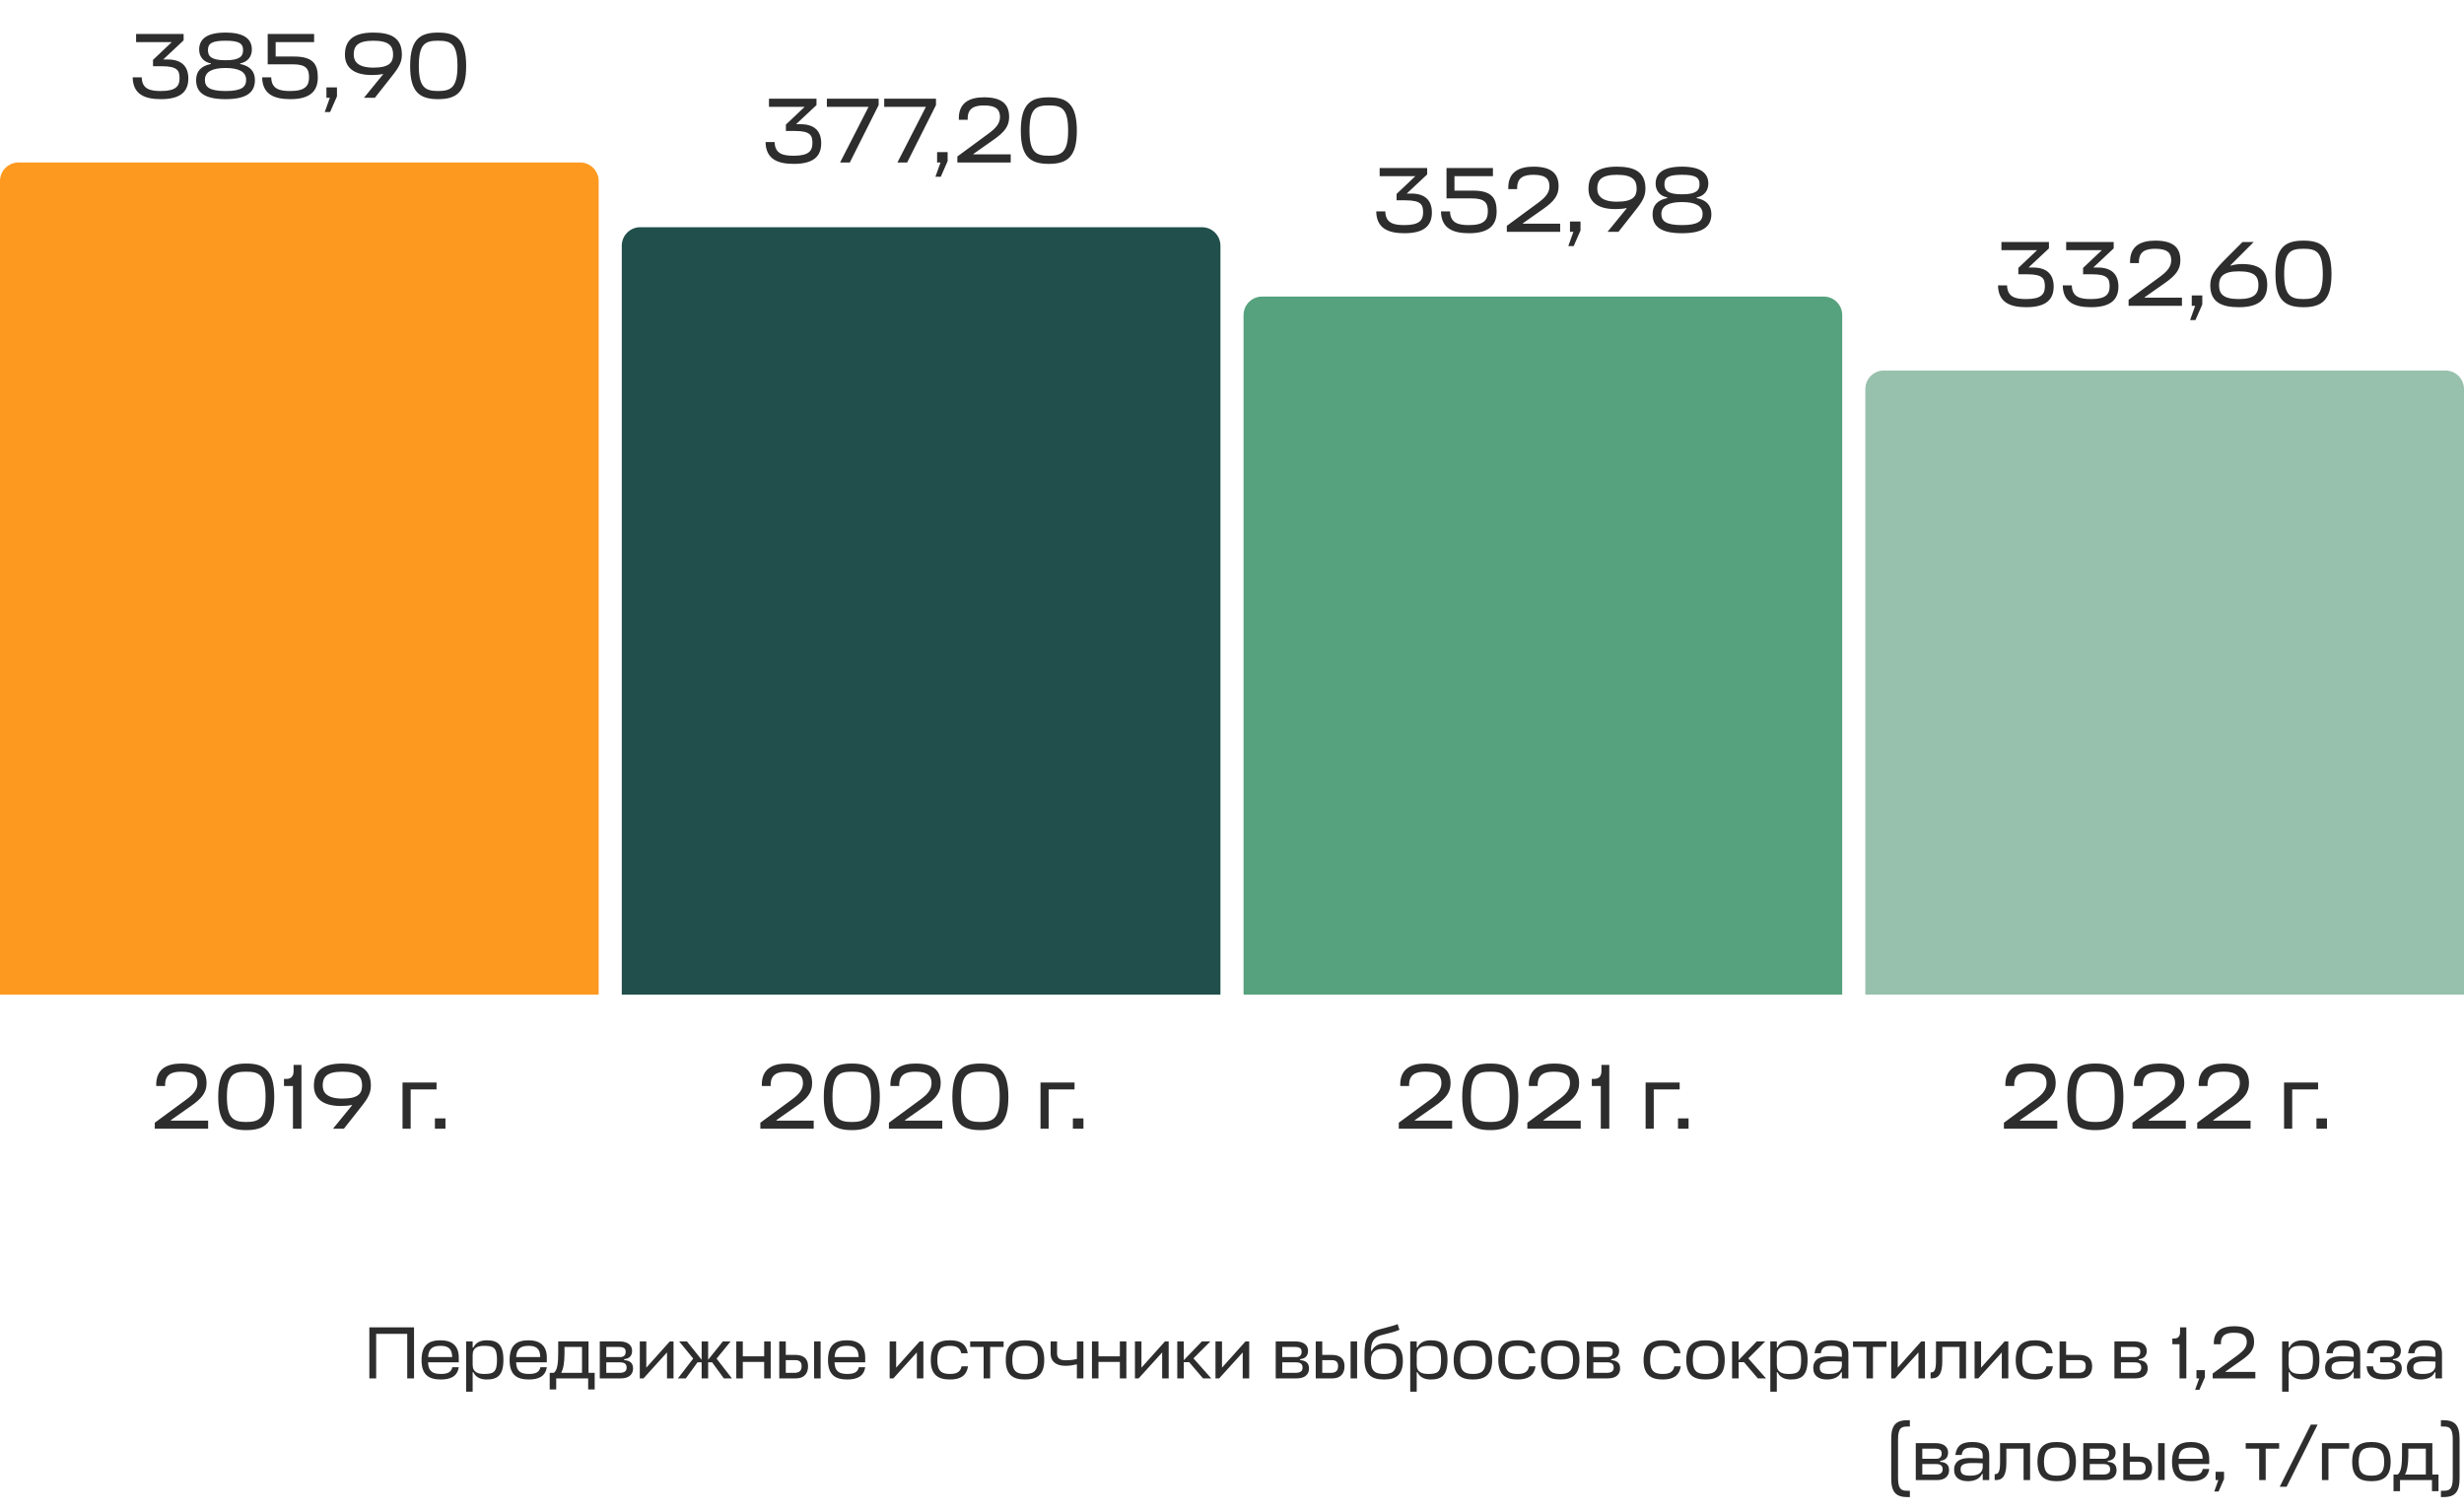 <svg width="533" height="327" viewBox="0 0 533 327" fill="none" xmlns="http://www.w3.org/2000/svg">
<path d="M34.799 21.448C31.339 21.448 28.759 20.428 28.699 16.728H30.659C30.719 19.308 32.539 19.688 34.799 19.688C38.079 19.688 38.839 18.608 38.839 16.948C38.839 15.308 38.439 14.328 35.019 14.328H33.099V12.948L37.159 9.108H29.439V7.348H39.719V8.728L35.299 12.868H36.299C39.239 12.868 40.739 14.328 40.739 16.968C40.739 19.728 39.179 21.448 34.799 21.448ZM48.783 14.708C45.903 14.708 44.323 15.528 44.323 17.268C44.323 18.768 45.203 19.688 48.783 19.688C52.363 19.688 53.243 18.768 53.243 17.268C53.243 15.528 51.663 14.708 48.783 14.708ZM48.783 13.028C51.703 13.028 52.583 12.288 52.583 10.848C52.583 9.328 51.603 8.808 48.783 8.808C45.963 8.808 44.983 9.328 44.983 10.848C44.983 12.288 45.863 13.028 48.783 13.028ZM48.783 7.048C52.743 7.048 54.483 8.388 54.483 10.728C54.483 12.168 53.643 13.388 51.963 13.708V13.848C53.983 14.248 55.143 15.348 55.143 17.328C55.143 19.968 53.383 21.448 48.783 21.448C44.183 21.448 42.423 19.968 42.423 17.328C42.423 15.348 43.583 14.248 45.603 13.848V13.708C43.923 13.388 43.083 12.168 43.083 10.728C43.083 8.388 44.823 7.048 48.783 7.048ZM59.627 12.228H63.627C67.847 12.228 68.747 14.008 68.747 16.748C68.747 19.628 67.187 21.448 62.807 21.448C59.347 21.448 56.767 20.428 56.707 16.728H58.667C58.727 19.308 60.547 19.688 62.807 19.688C66.087 19.688 66.847 18.508 66.847 16.728C66.847 14.968 66.307 13.908 63.327 13.908H57.907V7.348H67.947V9.108H59.627V12.228ZM71.41 24.228H70.251L71.35 21.148H70.611V18.908H72.891V20.848L71.41 24.228ZM78.733 21.148L82.533 16.488C82.613 16.388 82.753 16.228 82.873 16.088L82.833 16.008C82.133 16.168 81.173 16.228 80.433 16.228C76.233 16.228 74.613 14.348 74.613 11.848C74.613 8.908 76.213 7.048 80.733 7.048C84.433 7.048 86.933 8.088 86.933 11.808C86.933 13.868 85.933 15.028 83.933 17.548L81.093 21.148H78.733ZM80.793 14.628C84.233 14.628 85.033 13.488 85.033 11.808C85.033 10.008 84.233 8.808 80.773 8.808C77.353 8.808 76.513 9.988 76.513 11.788C76.513 13.268 77.373 14.628 80.793 14.628ZM94.777 8.808C92.017 8.808 90.597 9.428 90.597 14.268C90.597 18.928 92.017 19.688 94.777 19.688C97.537 19.688 98.957 18.928 98.957 14.268C98.957 9.428 97.537 8.808 94.777 8.808ZM94.777 21.448C90.697 21.448 88.717 19.848 88.717 14.268C88.717 8.468 90.877 7.048 94.777 7.048C98.677 7.048 100.837 8.468 100.837 14.268C100.837 19.848 98.857 21.448 94.777 21.448Z" fill="#2E2D2D"/>
<path d="M0 39.148C0 36.939 1.791 35.148 4 35.148H125.5C127.709 35.148 129.5 36.939 129.5 39.148V215.148H0V39.148Z" fill="#FE9920"/>
<path d="M40.28 237.848C41.82 236.708 42.7 235.708 42.7 234.308C42.7 232.848 42.02 231.808 39.26 231.808C37.32 231.808 35.6 232.268 35.72 234.908H33.8C33.66 231.208 36.1 230.048 39.26 230.048C43.52 230.048 44.68 231.888 44.68 234.308C44.68 236.268 43.72 237.548 41.32 239.228L36.96 242.288V242.388H45.02V244.148H33.48V242.848L40.28 237.848ZM53.264 231.808C50.504 231.808 49.084 232.428 49.084 237.268C49.084 241.928 50.504 242.688 53.264 242.688C56.024 242.688 57.444 241.928 57.444 237.268C57.444 232.428 56.024 231.808 53.264 231.808ZM53.264 244.448C49.184 244.448 47.204 242.848 47.204 237.268C47.204 231.468 49.364 230.048 53.264 230.048C57.164 230.048 59.324 231.468 59.324 237.268C59.324 242.848 57.344 244.448 53.264 244.448ZM65.208 230.348V244.148H63.368V234.908H61.428V233.368H61.968C63.008 233.368 63.508 232.748 63.508 231.668V230.348H65.208ZM72.025 244.148L75.825 239.488C75.904 239.388 76.044 239.228 76.165 239.088L76.124 239.008C75.424 239.168 74.465 239.228 73.725 239.228C69.525 239.228 67.904 237.348 67.904 234.848C67.904 231.908 69.504 230.048 74.025 230.048C77.725 230.048 80.225 231.088 80.225 234.808C80.225 236.868 79.225 238.028 77.225 240.548L74.385 244.148H72.025ZM74.085 237.628C77.525 237.628 78.325 236.488 78.325 234.808C78.325 233.008 77.525 231.808 74.064 231.808C70.644 231.808 69.805 232.988 69.805 234.788C69.805 236.268 70.665 237.628 74.085 237.628ZM87.072 244.148V234.148H94.432V235.648H88.832V244.148H87.072ZM96.357 244.148H94.077V241.908H96.357V244.148Z" fill="#2E2D2D"/>
<path d="M171.701 35.448C168.241 35.448 165.661 34.428 165.601 30.728H167.561C167.621 33.308 169.441 33.688 171.701 33.688C174.981 33.688 175.741 32.608 175.741 30.948C175.741 29.308 175.341 28.328 171.921 28.328H170.001V26.948L174.061 23.108H166.341V21.348H176.621V22.728L172.201 26.868H173.201C176.141 26.868 177.641 28.328 177.641 30.968C177.641 33.728 176.081 35.448 171.701 35.448ZM183.825 35.148H181.725L187.885 23.108H178.865V21.348H190.065V22.728L183.825 35.148ZM196.227 35.148H194.127L200.287 23.108H191.267V21.348H202.467V22.728L196.227 35.148ZM203.508 38.228H202.348L203.448 35.148H202.708V32.908H204.988V34.848L203.508 38.228ZM213.891 28.848C215.431 27.708 216.311 26.708 216.311 25.308C216.311 23.848 215.631 22.808 212.871 22.808C210.931 22.808 209.211 23.268 209.331 25.908H207.411C207.271 22.208 209.711 21.048 212.871 21.048C217.131 21.048 218.291 22.888 218.291 25.308C218.291 27.268 217.331 28.548 214.931 30.228L210.571 33.288V33.388H218.631V35.148H207.091V33.848L213.891 28.848ZM226.875 22.808C224.115 22.808 222.695 23.428 222.695 28.268C222.695 32.928 224.115 33.688 226.875 33.688C229.635 33.688 231.055 32.928 231.055 28.268C231.055 23.428 229.635 22.808 226.875 22.808ZM226.875 35.448C222.795 35.448 220.815 33.848 220.815 28.268C220.815 22.468 222.975 21.048 226.875 21.048C230.775 21.048 232.935 22.468 232.935 28.268C232.935 33.848 230.955 35.448 226.875 35.448Z" fill="#2E2D2D"/>
<path d="M134.5 53.148C134.5 50.939 136.291 49.148 138.5 49.148H260C262.209 49.148 264 50.939 264 53.148V215.148H134.5V53.148Z" fill="#214F4B"/>
<path d="M171.274 237.848C172.814 236.708 173.694 235.708 173.694 234.308C173.694 232.848 173.014 231.808 170.254 231.808C168.314 231.808 166.594 232.268 166.714 234.908H164.794C164.654 231.208 167.094 230.048 170.254 230.048C174.514 230.048 175.674 231.888 175.674 234.308C175.674 236.268 174.714 237.548 172.314 239.228L167.954 242.288V242.388H176.014V244.148H164.474V242.848L171.274 237.848ZM184.258 231.808C181.498 231.808 180.078 232.428 180.078 237.268C180.078 241.928 181.498 242.688 184.258 242.688C187.018 242.688 188.438 241.928 188.438 237.268C188.438 232.428 187.018 231.808 184.258 231.808ZM184.258 244.448C180.178 244.448 178.198 242.848 178.198 237.268C178.198 231.468 180.358 230.048 184.258 230.048C188.158 230.048 190.318 231.468 190.318 237.268C190.318 242.848 188.338 244.448 184.258 244.448ZM199.086 237.848C200.626 236.708 201.506 235.708 201.506 234.308C201.506 232.848 200.826 231.808 198.066 231.808C196.126 231.808 194.406 232.268 194.526 234.908H192.606C192.466 231.208 194.906 230.048 198.066 230.048C202.326 230.048 203.486 231.888 203.486 234.308C203.486 236.268 202.526 237.548 200.126 239.228L195.766 242.288V242.388H203.826V244.148H192.286V242.848L199.086 237.848ZM212.07 231.808C209.31 231.808 207.89 232.428 207.89 237.268C207.89 241.928 209.31 242.688 212.07 242.688C214.83 242.688 216.25 241.928 216.25 237.268C216.25 232.428 214.83 231.808 212.07 231.808ZM212.07 244.448C207.99 244.448 206.01 242.848 206.01 237.268C206.01 231.468 208.17 230.048 212.07 230.048C215.97 230.048 218.13 231.468 218.13 237.268C218.13 242.848 216.15 244.448 212.07 244.448ZM225.078 244.148V234.148H232.438V235.648H226.838V244.148H225.078ZM234.363 244.148H232.083V241.908H234.363V244.148Z" fill="#2E2D2D"/>
<path d="M303.799 50.448C300.339 50.448 297.759 49.428 297.699 45.728H299.659C299.719 48.308 301.539 48.688 303.799 48.688C307.079 48.688 307.839 47.608 307.839 45.948C307.839 44.308 307.439 43.328 304.019 43.328H302.099V41.948L306.159 38.108H298.439V36.348H308.719V37.728L304.299 41.868H305.299C308.239 41.868 309.739 43.328 309.739 45.968C309.739 48.728 308.179 50.448 303.799 50.448ZM314.623 41.228H318.623C322.843 41.228 323.743 43.008 323.743 45.748C323.743 48.628 322.183 50.448 317.803 50.448C314.343 50.448 311.763 49.428 311.703 45.728H313.663C313.723 48.308 315.543 48.688 317.803 48.688C321.083 48.688 321.843 47.508 321.843 45.728C321.843 43.968 321.303 42.908 318.323 42.908H312.903V36.348H322.943V38.108H314.623V41.228ZM332.747 43.848C334.287 42.708 335.167 41.708 335.167 40.308C335.167 38.848 334.487 37.808 331.727 37.808C329.787 37.808 328.067 38.268 328.187 40.908H326.267C326.127 37.208 328.567 36.048 331.727 36.048C335.987 36.048 337.147 37.888 337.147 40.308C337.147 42.268 336.187 43.548 333.787 45.228L329.427 48.288V48.388H337.487V50.148H325.947V48.848L332.747 43.848ZM340.41 53.228H339.25L340.35 50.148H339.61V47.908H341.89V49.848L340.41 53.228ZM347.733 50.148L351.533 45.488C351.613 45.388 351.753 45.228 351.873 45.088L351.833 45.008C351.133 45.168 350.173 45.228 349.433 45.228C345.233 45.228 343.613 43.348 343.613 40.848C343.613 37.908 345.213 36.048 349.733 36.048C353.433 36.048 355.933 37.088 355.933 40.808C355.933 42.868 354.933 44.028 352.933 46.548L350.093 50.148H347.733ZM349.793 43.628C353.233 43.628 354.033 42.488 354.033 40.808C354.033 39.008 353.233 37.808 349.773 37.808C346.353 37.808 345.513 38.988 345.513 40.788C345.513 42.268 346.373 43.628 349.793 43.628ZM363.837 43.708C360.957 43.708 359.377 44.528 359.377 46.268C359.377 47.768 360.257 48.688 363.837 48.688C367.417 48.688 368.297 47.768 368.297 46.268C368.297 44.528 366.717 43.708 363.837 43.708ZM363.837 42.028C366.757 42.028 367.637 41.288 367.637 39.848C367.637 38.328 366.657 37.808 363.837 37.808C361.017 37.808 360.037 38.328 360.037 39.848C360.037 41.288 360.917 42.028 363.837 42.028ZM363.837 36.048C367.797 36.048 369.537 37.388 369.537 39.728C369.537 41.168 368.697 42.388 367.017 42.708V42.848C369.037 43.248 370.197 44.348 370.197 46.328C370.197 48.968 368.437 50.448 363.837 50.448C359.237 50.448 357.477 48.968 357.477 46.328C357.477 44.348 358.637 43.248 360.657 42.848V42.708C358.977 42.388 358.137 41.168 358.137 39.728C358.137 37.388 359.877 36.048 363.837 36.048Z" fill="#2E2D2D"/>
<path d="M269 68.148C269 65.939 270.791 64.148 273 64.148H394.5C396.709 64.148 398.5 65.939 398.5 68.148V215.148H269V68.148Z" fill="#56A27E"/>
<path d="M309.377 237.848C310.917 236.708 311.797 235.708 311.797 234.308C311.797 232.848 311.117 231.808 308.357 231.808C306.417 231.808 304.697 232.268 304.817 234.908H302.897C302.757 231.208 305.197 230.048 308.357 230.048C312.617 230.048 313.777 231.888 313.777 234.308C313.777 236.268 312.817 237.548 310.417 239.228L306.057 242.288V242.388H314.117V244.148H302.577V242.848L309.377 237.848ZM322.361 231.808C319.601 231.808 318.181 232.428 318.181 237.268C318.181 241.928 319.601 242.688 322.361 242.688C325.121 242.688 326.541 241.928 326.541 237.268C326.541 232.428 325.121 231.808 322.361 231.808ZM322.361 244.448C318.281 244.448 316.301 242.848 316.301 237.268C316.301 231.468 318.461 230.048 322.361 230.048C326.261 230.048 328.421 231.468 328.421 237.268C328.421 242.848 326.441 244.448 322.361 244.448ZM337.19 237.848C338.73 236.708 339.61 235.708 339.61 234.308C339.61 232.848 338.93 231.808 336.17 231.808C334.23 231.808 332.51 232.268 332.63 234.908H330.71C330.57 231.208 333.01 230.048 336.17 230.048C340.43 230.048 341.59 231.888 341.59 234.308C341.59 236.268 340.63 237.548 338.23 239.228L333.87 242.288V242.388H341.93V244.148H330.39V242.848L337.19 237.848ZM348.114 230.348V244.148H346.274V234.908H344.334V233.368H344.874C345.914 233.368 346.414 232.748 346.414 231.668V230.348H348.114ZM355.974 244.148V234.148H363.334V235.648H357.734V244.148H355.974ZM365.26 244.148H362.98V241.908H365.26V244.148Z" fill="#2E2D2D"/>
<path d="M438.299 66.448C434.839 66.448 432.259 65.428 432.199 61.728H434.159C434.219 64.308 436.039 64.688 438.299 64.688C441.579 64.688 442.339 63.608 442.339 61.948C442.339 60.308 441.939 59.328 438.519 59.328H436.599V57.948L440.659 54.108H432.939V52.348H443.219V53.728L438.799 57.868H439.799C442.739 57.868 444.239 59.328 444.239 61.968C444.239 64.728 442.679 66.448 438.299 66.448ZM452.303 66.448C448.843 66.448 446.263 65.428 446.203 61.728H448.163C448.223 64.308 450.043 64.688 452.303 64.688C455.583 64.688 456.343 63.608 456.343 61.948C456.343 60.308 455.943 59.328 452.523 59.328H450.603V57.948L454.663 54.108H446.943V52.348H457.223V53.728L452.803 57.868H453.803C456.743 57.868 458.243 59.328 458.243 61.968C458.243 64.728 456.683 66.448 452.303 66.448ZM467.247 59.848C468.787 58.708 469.667 57.708 469.667 56.308C469.667 54.848 468.987 53.808 466.227 53.808C464.287 53.808 462.567 54.268 462.687 56.908H460.767C460.627 53.208 463.067 52.048 466.227 52.048C470.487 52.048 471.647 53.888 471.647 56.308C471.647 58.268 470.687 59.548 468.287 61.228L463.927 64.288V64.388H471.987V66.148H460.447V64.848L467.247 59.848ZM474.91 69.228H473.75L474.85 66.148H474.11V63.908H476.39V65.848L474.91 69.228ZM484.313 66.448C480.613 66.448 478.113 65.408 478.113 61.688C478.113 59.608 479.133 58.308 481.573 55.868L485.093 52.348H487.513L482.853 57.008C482.753 57.108 482.613 57.248 482.473 57.388L482.513 57.468C483.233 57.248 484.173 57.108 484.953 57.108C489.133 57.108 490.433 58.848 490.433 61.628C490.433 64.568 488.833 66.448 484.313 66.448ZM484.293 58.688C480.813 58.688 480.013 59.928 480.013 61.688C480.013 63.488 480.813 64.688 484.273 64.688C487.693 64.688 488.533 63.488 488.533 61.688C488.533 59.908 487.873 58.688 484.293 58.688ZM498.277 53.808C495.517 53.808 494.097 54.428 494.097 59.268C494.097 63.928 495.517 64.688 498.277 64.688C501.037 64.688 502.457 63.928 502.457 59.268C502.457 54.428 501.037 53.808 498.277 53.808ZM498.277 66.448C494.197 66.448 492.217 64.848 492.217 59.268C492.217 53.468 494.377 52.048 498.277 52.048C502.177 52.048 504.337 53.468 504.337 59.268C504.337 64.848 502.357 66.448 498.277 66.448Z" fill="#2E2D2D"/>
<path d="M403.5 84.148C403.5 81.939 405.291 80.148 407.5 80.148H529C531.209 80.148 533 81.939 533 84.148V215.148H403.5V84.148Z" fill="#97C1AD"/>
<path d="M440.274 237.848C441.814 236.708 442.694 235.708 442.694 234.308C442.694 232.848 442.014 231.808 439.254 231.808C437.314 231.808 435.594 232.268 435.714 234.908H433.794C433.654 231.208 436.094 230.048 439.254 230.048C443.514 230.048 444.674 231.888 444.674 234.308C444.674 236.268 443.714 237.548 441.314 239.228L436.954 242.288V242.388H445.014V244.148H433.474V242.848L440.274 237.848ZM453.258 231.808C450.498 231.808 449.078 232.428 449.078 237.268C449.078 241.928 450.498 242.688 453.258 242.688C456.018 242.688 457.438 241.928 457.438 237.268C457.438 232.428 456.018 231.808 453.258 231.808ZM453.258 244.448C449.178 244.448 447.198 242.848 447.198 237.268C447.198 231.468 449.358 230.048 453.258 230.048C457.158 230.048 459.318 231.468 459.318 237.268C459.318 242.848 457.338 244.448 453.258 244.448ZM468.086 237.848C469.626 236.708 470.506 235.708 470.506 234.308C470.506 232.848 469.826 231.808 467.066 231.808C465.126 231.808 463.406 232.268 463.526 234.908H461.606C461.466 231.208 463.906 230.048 467.066 230.048C471.326 230.048 472.486 231.888 472.486 234.308C472.486 236.268 471.526 237.548 469.126 239.228L464.766 242.288V242.388H472.826V244.148H461.286V242.848L468.086 237.848ZM482.09 237.848C483.63 236.708 484.51 235.708 484.51 234.308C484.51 232.848 483.83 231.808 481.07 231.808C479.13 231.808 477.41 232.268 477.53 234.908H475.61C475.47 231.208 477.91 230.048 481.07 230.048C485.33 230.048 486.49 231.888 486.49 234.308C486.49 236.268 485.53 237.548 483.13 239.228L478.77 242.288V242.388H486.83V244.148H475.29V242.848L482.09 237.848ZM494.078 244.148V234.148H501.438V235.648H495.838V244.148H494.078ZM503.363 244.148H501.083V241.908H503.363V244.148Z" fill="#2E2D2D"/>
<path d="M89.561 287.108V298.148H88.09V288.516H81.37V298.148H79.897V287.108H89.561ZM99.236 293.604V294.676H92.596C92.644 296.708 93.716 297.188 95.348 297.188C96.628 297.188 97.62 296.916 97.844 295.732H99.236C98.932 297.716 97.46 298.388 95.348 298.388C92.756 298.388 91.188 297.38 91.188 294.196C91.188 290.916 92.756 289.908 95.316 289.908C97.764 289.908 99.236 291.108 99.236 293.604ZM95.316 291.108C93.828 291.108 92.708 291.508 92.612 293.54H97.812C97.812 291.62 96.804 291.108 95.316 291.108ZM105.266 298.388C103.938 298.388 102.882 297.892 102.402 296.82H102.242V301.028H100.834V290.148H102.242V291.476H102.402C102.882 290.404 103.938 289.908 105.266 289.908C107.554 289.908 108.898 290.74 108.898 294.148C108.898 297.556 107.554 298.388 105.266 298.388ZM104.738 291.108C103.474 291.108 102.242 291.428 102.242 293.076V295.22C102.242 296.868 103.474 297.188 104.738 297.188C106.738 297.188 107.506 296.82 107.506 294.148C107.506 291.476 106.738 291.108 104.738 291.108ZM118.283 293.604V294.676H111.643C111.691 296.708 112.763 297.188 114.395 297.188C115.675 297.188 116.667 296.916 116.891 295.732H118.283C117.979 297.716 116.507 298.388 114.395 298.388C111.803 298.388 110.235 297.38 110.235 294.196C110.235 290.916 111.803 289.908 114.363 289.908C116.811 289.908 118.283 291.108 118.283 293.604ZM114.363 291.108C112.875 291.108 111.755 291.508 111.659 293.54H116.859C116.859 291.62 115.851 291.108 114.363 291.108ZM120.749 292.644V290.148H127.309V296.948H128.637V300.548H127.229V298.148H120.317V300.548H118.909V296.948H119.773C120.605 296.468 120.749 294.628 120.749 292.644ZM122.109 292.836C122.109 294.916 121.805 296.196 121.389 296.948H125.901V291.348H122.109V292.836ZM129.741 298.148V290.148H133.965C136.013 290.148 136.733 291.156 136.733 292.164C136.733 293.316 136.093 293.876 135.021 293.988V294.196C136.253 294.292 136.941 294.804 136.941 296.02C136.941 297.204 136.125 298.148 134.317 298.148H129.741ZM134.125 294.676H131.149V296.948H133.997C134.925 296.948 135.549 296.676 135.549 295.844C135.549 295.172 135.261 294.676 134.125 294.676ZM133.853 291.348H131.149V293.54H134.141C135.053 293.54 135.341 293.012 135.341 292.404C135.341 291.78 135.101 291.348 133.853 291.348ZM145.693 298.148H144.285V292.532L139.197 298.148H138.397V290.148H139.805V295.828L144.893 290.148H145.693V298.148ZM148.593 290.148L151.777 294.116V290.148H153.185V294.116L156.369 290.148H158.049L155.009 293.876L158.321 298.148H156.577L154.049 294.676H153.185V298.148H151.777V294.676H150.881L148.353 298.148H146.641L149.953 293.86L146.913 290.148H148.593ZM160.68 290.148V293.38H165.304V290.148H166.712V298.148H165.304V294.58H160.68V298.148H159.272V290.148H160.68ZM171.993 293.06C174.089 293.06 174.793 294.116 174.793 295.524C174.793 297.076 173.961 298.148 172.169 298.148H168.569V290.148H169.977V293.06H171.993ZM176.105 290.148H177.513V298.148H176.105V290.148ZM171.977 294.196H169.977V296.948H171.849C172.777 296.948 173.401 296.596 173.401 295.524C173.401 294.756 173.113 294.196 171.977 294.196ZM187.158 293.604V294.676H180.518C180.566 296.708 181.638 297.188 183.27 297.188C184.55 297.188 185.542 296.916 185.766 295.732H187.158C186.854 297.716 185.382 298.388 183.27 298.388C180.678 298.388 179.11 297.38 179.11 294.196C179.11 290.916 180.678 289.908 183.238 289.908C185.686 289.908 187.158 291.108 187.158 293.604ZM183.238 291.108C181.75 291.108 180.63 291.508 180.534 293.54H185.734C185.734 291.62 184.726 291.108 183.238 291.108ZM199.74 298.148H198.332V292.532L193.244 298.148H192.444V290.148H193.852V295.828L198.94 290.148H199.74V298.148ZM208 295.54H209.392C209.072 297.668 207.616 298.388 205.504 298.388C202.912 298.388 201.344 297.38 201.344 294.196C201.344 290.916 202.912 289.908 205.504 289.908C207.568 289.908 209.008 290.596 209.344 292.708H207.936C207.664 291.412 206.72 291.108 205.504 291.108C203.792 291.108 202.752 291.62 202.752 294.196C202.752 296.676 203.792 297.188 205.504 297.188C206.784 297.188 207.744 296.868 208 295.54ZM209.862 290.148H217.094V291.348H214.182V298.148H212.774V291.348H209.862V290.148ZM221.723 297.188C223.435 297.188 224.491 296.676 224.491 294.196C224.491 291.636 223.419 291.108 221.723 291.108C220.011 291.108 218.971 291.62 218.971 294.196C218.971 296.676 220.011 297.188 221.723 297.188ZM221.723 289.908C224.331 289.908 225.883 290.916 225.883 294.196C225.883 297.38 224.331 298.388 221.723 298.388C219.131 298.388 217.563 297.38 217.563 294.196C217.563 290.916 219.131 289.908 221.723 289.908ZM227.267 292.772V290.148H228.659V292.772C228.659 293.7 229.203 294.228 230.451 294.228C231.347 294.228 232.051 294.164 232.947 293.956V290.148H234.355V298.148H232.947V295.108C232.099 295.3 231.395 295.428 230.467 295.428C228.355 295.428 227.267 294.42 227.267 292.772ZM237.617 290.148V293.38H242.241V290.148H243.649V298.148H242.241V294.58H237.617V298.148H236.209V290.148H237.617ZM252.802 298.148H251.394V292.532L246.306 298.148H245.506V290.148H246.914V295.828L252.002 290.148H252.802V298.148ZM261.83 290.148L258.166 293.812L262.006 298.148H260.23L257.238 294.644H256.07V298.148H254.662V290.148H256.07V294.212L259.99 290.148H261.83ZM270.224 298.148H268.816V292.532L263.728 298.148H262.928V290.148H264.336V295.828L269.424 290.148H270.224V298.148ZM275.959 298.148V290.148H280.183C282.231 290.148 282.951 291.156 282.951 292.164C282.951 293.316 282.311 293.876 281.239 293.988V294.196C282.471 294.292 283.159 294.804 283.159 296.02C283.159 297.204 282.343 298.148 280.535 298.148H275.959ZM280.343 294.676H277.367V296.948H280.215C281.143 296.948 281.767 296.676 281.767 295.844C281.767 295.172 281.479 294.676 280.343 294.676ZM280.071 291.348H277.367V293.54H280.359C281.271 293.54 281.559 293.012 281.559 292.404C281.559 291.78 281.319 291.348 280.071 291.348ZM288.04 293.06C290.136 293.06 290.84 294.116 290.84 295.524C290.84 297.076 290.008 298.148 288.216 298.148H284.616V290.148H286.024V293.06H288.04ZM292.152 290.148H293.56V298.148H292.152V290.148ZM288.024 294.196H286.024V296.948H287.896C288.824 296.948 289.448 296.596 289.448 295.524C289.448 294.756 289.16 294.196 288.024 294.196ZM299.412 298.388C296.708 298.388 295.156 297.38 295.156 294.036C295.156 290.98 295.044 288.436 298.308 287.572C300.436 287.012 301.684 286.692 302.324 286.404L302.724 287.636C301.764 288.052 301.076 288.212 298.74 288.82C296.516 289.396 296.612 291.268 296.564 292.212H296.724C297.236 291.14 298.26 290.548 299.796 290.548C301.828 290.548 303.46 291.316 303.46 294.356C303.46 297.412 301.956 298.388 299.412 298.388ZM299.412 297.188C301.06 297.188 302.068 296.708 302.068 294.356C302.068 292.212 301.124 291.748 299.396 291.748C297.764 291.748 296.548 292.212 296.548 294.356C296.548 296.708 297.636 297.188 299.412 297.188ZM309.485 298.388C308.157 298.388 307.101 297.892 306.621 296.82H306.461V301.028H305.053V290.148H306.461V291.476H306.621C307.101 290.404 308.157 289.908 309.485 289.908C311.773 289.908 313.117 290.74 313.117 294.148C313.117 297.556 311.773 298.388 309.485 298.388ZM308.957 291.108C307.693 291.108 306.461 291.428 306.461 293.076V295.22C306.461 296.868 307.693 297.188 308.957 297.188C310.957 297.188 311.725 296.82 311.725 294.148C311.725 291.476 310.957 291.108 308.957 291.108ZM318.613 297.188C320.325 297.188 321.381 296.676 321.381 294.196C321.381 291.636 320.309 291.108 318.613 291.108C316.901 291.108 315.861 291.62 315.861 294.196C315.861 296.676 316.901 297.188 318.613 297.188ZM318.613 289.908C321.221 289.908 322.773 290.916 322.773 294.196C322.773 297.38 321.221 298.388 318.613 298.388C316.021 298.388 314.453 297.38 314.453 294.196C314.453 290.916 316.021 289.908 318.613 289.908ZM330.766 295.54H332.158C331.838 297.668 330.382 298.388 328.27 298.388C325.678 298.388 324.11 297.38 324.11 294.196C324.11 290.916 325.678 289.908 328.27 289.908C330.334 289.908 331.774 290.596 332.11 292.708H330.702C330.43 291.412 329.486 291.108 328.27 291.108C326.558 291.108 325.518 291.62 325.518 294.196C325.518 296.676 326.558 297.188 328.27 297.188C329.55 297.188 330.51 296.868 330.766 295.54ZM337.504 297.188C339.216 297.188 340.272 296.676 340.272 294.196C340.272 291.636 339.2 291.108 337.504 291.108C335.792 291.108 334.752 291.62 334.752 294.196C334.752 296.676 335.792 297.188 337.504 297.188ZM337.504 289.908C340.112 289.908 341.664 290.916 341.664 294.196C341.664 297.38 340.112 298.388 337.504 298.388C334.912 298.388 333.344 297.38 333.344 294.196C333.344 290.916 334.912 289.908 337.504 289.908ZM343.256 298.148V290.148H347.48C349.528 290.148 350.248 291.156 350.248 292.164C350.248 293.316 349.608 293.876 348.536 293.988V294.196C349.768 294.292 350.456 294.804 350.456 296.02C350.456 297.204 349.64 298.148 347.832 298.148H343.256ZM347.64 294.676H344.664V296.948H347.512C348.44 296.948 349.064 296.676 349.064 295.844C349.064 295.172 348.776 294.676 347.64 294.676ZM347.368 291.348H344.664V293.54H347.656C348.568 293.54 348.856 293.012 348.856 292.404C348.856 291.78 348.616 291.348 347.368 291.348ZM362.187 295.54H363.579C363.259 297.668 361.803 298.388 359.691 298.388C357.099 298.388 355.531 297.38 355.531 294.196C355.531 290.916 357.099 289.908 359.691 289.908C361.755 289.908 363.195 290.596 363.531 292.708H362.123C361.851 291.412 360.907 291.108 359.691 291.108C357.979 291.108 356.939 291.62 356.939 294.196C356.939 296.676 357.979 297.188 359.691 297.188C360.971 297.188 361.931 296.868 362.187 295.54ZM368.926 297.188C370.638 297.188 371.694 296.676 371.694 294.196C371.694 291.636 370.622 291.108 368.926 291.108C367.214 291.108 366.174 291.62 366.174 294.196C366.174 296.676 367.214 297.188 368.926 297.188ZM368.926 289.908C371.534 289.908 373.086 290.916 373.086 294.196C373.086 297.38 371.534 298.388 368.926 298.388C366.334 298.388 364.766 297.38 364.766 294.196C364.766 290.916 366.334 289.908 368.926 289.908ZM381.846 290.148L378.182 293.812L382.022 298.148H380.246L377.254 294.644H376.086V298.148H374.678V290.148H376.086V294.212L380.006 290.148H381.846ZM387.376 298.388C386.048 298.388 384.992 297.892 384.512 296.82H384.352V301.028H382.944V290.148H384.352V291.476H384.512C384.992 290.404 386.048 289.908 387.376 289.908C389.664 289.908 391.008 290.74 391.008 294.148C391.008 297.556 389.664 298.388 387.376 298.388ZM386.848 291.108C385.584 291.108 384.352 291.428 384.352 293.076V295.22C384.352 296.868 385.584 297.188 386.848 297.188C388.848 297.188 389.616 296.82 389.616 294.148C389.616 291.476 388.848 291.108 386.848 291.108ZM395.24 298.388C393.496 298.388 392.232 297.684 392.232 295.844C392.232 294.724 392.84 293.38 395.56 293.38C396.856 293.38 397.448 293.428 398.424 293.476V292.804C398.424 291.604 397.784 291.108 396.184 291.108C394.76 291.108 394.088 291.412 393.864 292.708H392.504C392.792 290.596 394.008 289.908 396.184 289.908C398.472 289.908 399.832 290.74 399.832 292.804V298.148H398.424V296.82H398.264C397.784 297.892 396.568 298.388 395.24 298.388ZM395.704 297.188C396.968 297.188 398.344 296.884 398.424 295.348V294.516C397.528 294.468 396.744 294.452 396.104 294.452C393.912 294.452 393.64 295.108 393.64 295.828C393.64 296.868 394.296 297.188 395.704 297.188ZM400.831 290.148H408.063V291.348H405.151V298.148H403.743V291.348H400.831V290.148ZM416.396 298.148H414.988V292.532L409.9 298.148H409.1V290.148H410.508V295.828L415.596 290.148H416.396V298.148ZM418.784 294.244V290.148H425.28V298.148H423.872V291.348H420.144V294.436C420.144 296.98 419.472 298.148 417.872 298.148H417.616V296.868C418.448 296.868 418.784 296.388 418.784 294.244ZM434.427 298.148H433.019V292.532L427.931 298.148H427.131V290.148H428.539V295.828L433.627 290.148H434.427V298.148ZM442.687 295.54H444.079C443.759 297.668 442.303 298.388 440.191 298.388C437.599 298.388 436.031 297.38 436.031 294.196C436.031 290.916 437.599 289.908 440.191 289.908C442.255 289.908 443.695 290.596 444.031 292.708H442.623C442.351 291.412 441.407 291.108 440.191 291.108C438.479 291.108 437.439 291.62 437.439 294.196C437.439 296.676 438.479 297.188 440.191 297.188C441.471 297.188 442.431 296.868 442.687 295.54ZM449.762 293.06C451.858 293.06 452.562 294.116 452.562 295.524C452.562 297.076 451.73 298.148 449.938 298.148H445.522V290.148H446.93V293.06H449.762ZM449.746 294.196H446.93V296.948H449.618C450.546 296.948 451.17 296.596 451.17 295.524C451.17 294.756 450.882 294.196 449.746 294.196ZM457.381 298.148V290.148H461.605C463.653 290.148 464.373 291.156 464.373 292.164C464.373 293.316 463.733 293.876 462.661 293.988V294.196C463.893 294.292 464.581 294.804 464.581 296.02C464.581 297.204 463.765 298.148 461.957 298.148H457.381ZM461.765 294.676H458.789V296.948H461.637C462.565 296.948 463.189 296.676 463.189 295.844C463.189 295.172 462.901 294.676 461.765 294.676ZM461.493 291.348H458.789V293.54H461.781C462.693 293.54 462.981 293.012 462.981 292.404C462.981 291.78 462.741 291.348 461.493 291.348ZM472.936 287.108V298.148H471.464V290.756H469.912V289.524H470.344C471.176 289.524 471.576 289.028 471.576 288.164V287.108H472.936ZM475.766 300.612H474.838L475.718 298.148H475.126V296.356H476.95V297.908L475.766 300.612ZM484.072 293.108C485.304 292.196 486.008 291.396 486.008 290.276C486.008 289.108 485.464 288.276 483.256 288.276C481.704 288.276 480.328 288.644 480.424 290.756H478.888C478.776 287.796 480.728 286.868 483.256 286.868C486.664 286.868 487.592 288.34 487.592 290.276C487.592 291.844 486.824 292.868 484.904 294.212L481.416 296.66V296.74H487.864V298.148H478.632V297.108L484.072 293.108ZM498.094 298.388C496.766 298.388 495.71 297.892 495.23 296.82H495.07V301.028H493.662V290.148H495.07V291.476H495.23C495.71 290.404 496.766 289.908 498.094 289.908C500.382 289.908 501.726 290.74 501.726 294.148C501.726 297.556 500.382 298.388 498.094 298.388ZM497.566 291.108C496.302 291.108 495.07 291.428 495.07 293.076V295.22C495.07 296.868 496.302 297.188 497.566 297.188C499.566 297.188 500.334 296.82 500.334 294.148C500.334 291.476 499.566 291.108 497.566 291.108ZM505.959 298.388C504.215 298.388 502.951 297.684 502.951 295.844C502.951 294.724 503.559 293.38 506.279 293.38C507.575 293.38 508.167 293.428 509.143 293.476V292.804C509.143 291.604 508.503 291.108 506.903 291.108C505.479 291.108 504.807 291.412 504.583 292.708H503.223C503.511 290.596 504.727 289.908 506.903 289.908C509.191 289.908 510.551 290.74 510.551 292.804V298.148H509.143V296.82H508.983C508.503 297.892 507.287 298.388 505.959 298.388ZM506.423 297.188C507.687 297.188 509.063 296.884 509.143 295.348V294.516C508.247 294.468 507.463 294.452 506.823 294.452C504.631 294.452 504.359 295.108 504.359 295.828C504.359 296.868 505.015 297.188 506.423 297.188ZM515.806 291.108C514.446 291.108 513.549 291.412 513.422 292.708H512.014C512.206 290.596 513.598 289.908 515.806 289.908C518.446 289.908 519.342 290.964 519.342 292.164C519.342 293.316 518.702 293.876 517.63 293.988V294.196C518.862 294.292 519.55 294.804 519.55 296.02C519.55 297.412 518.478 298.388 515.774 298.388C513.39 298.388 512.094 297.668 511.918 295.54H513.31C513.454 296.868 514.238 297.188 515.774 297.188C517.326 297.188 518.158 296.884 518.158 295.844C518.158 295.172 517.87 294.676 516.734 294.676H514.862V293.54H516.75C517.662 293.54 517.95 293.012 517.95 292.404C517.95 291.684 517.598 291.108 515.806 291.108ZM523.646 298.388C521.902 298.388 520.638 297.684 520.638 295.844C520.638 294.724 521.246 293.38 523.966 293.38C525.262 293.38 525.854 293.428 526.83 293.476V292.804C526.83 291.604 526.19 291.108 524.59 291.108C523.166 291.108 522.494 291.412 522.27 292.708H520.91C521.198 290.596 522.414 289.908 524.59 289.908C526.878 289.908 528.238 290.74 528.238 292.804V298.148H526.83V296.82H526.67C526.19 297.892 524.974 298.388 523.646 298.388ZM524.11 297.188C525.374 297.188 526.75 296.884 526.83 295.348V294.516C525.934 294.468 525.15 294.452 524.51 294.452C522.318 294.452 522.046 295.108 522.046 295.828C522.046 296.868 522.702 297.188 524.11 297.188ZM409.101 319.812V311.204C409.101 308.164 410.205 307.188 412.669 307.188H413.133V308.564H412.573C411.389 308.564 410.573 308.788 410.573 311.316V319.7C410.573 322.228 411.389 322.452 412.573 322.452H413.133V323.828H412.669C410.205 323.828 409.101 322.852 409.101 319.812ZM414.412 320.148V312.148H418.636C420.684 312.148 421.404 313.156 421.404 314.164C421.404 315.316 420.764 315.876 419.692 315.988V316.196C420.924 316.292 421.612 316.804 421.612 318.02C421.612 319.204 420.796 320.148 418.988 320.148H414.412ZM418.796 316.676H415.82V318.948H418.668C419.596 318.948 420.22 318.676 420.22 317.844C420.22 317.172 419.932 316.676 418.796 316.676ZM418.524 313.348H415.82V315.54H418.812C419.724 315.54 420.012 315.012 420.012 314.404C420.012 313.78 419.772 313.348 418.524 313.348ZM425.709 320.388C423.965 320.388 422.701 319.684 422.701 317.844C422.701 316.724 423.309 315.38 426.029 315.38C427.325 315.38 427.917 315.428 428.893 315.476V314.804C428.893 313.604 428.253 313.108 426.653 313.108C425.229 313.108 424.557 313.412 424.333 314.708H422.973C423.261 312.596 424.477 311.908 426.653 311.908C428.941 311.908 430.301 312.74 430.301 314.804V320.148H428.893V318.82H428.733C428.253 319.892 427.037 320.388 425.709 320.388ZM426.173 319.188C427.437 319.188 428.813 318.884 428.893 317.348V316.516C427.997 316.468 427.213 316.452 426.573 316.452C424.381 316.452 424.109 317.108 424.109 317.828C424.109 318.868 424.765 319.188 426.173 319.188ZM432.644 316.244V312.148H439.14V320.148H437.732V313.348H434.004V316.436C434.004 318.98 433.332 320.148 431.732 320.148H431.476V318.868C432.308 318.868 432.644 318.388 432.644 316.244ZM444.895 319.188C446.607 319.188 447.663 318.676 447.663 316.196C447.663 313.636 446.591 313.108 444.895 313.108C443.183 313.108 442.143 313.62 442.143 316.196C442.143 318.676 443.183 319.188 444.895 319.188ZM444.895 311.908C447.503 311.908 449.055 312.916 449.055 316.196C449.055 319.38 447.503 320.388 444.895 320.388C442.303 320.388 440.735 319.38 440.735 316.196C440.735 312.916 442.303 311.908 444.895 311.908ZM450.647 320.148V312.148H454.871C456.919 312.148 457.639 313.156 457.639 314.164C457.639 315.316 456.999 315.876 455.927 315.988V316.196C457.159 316.292 457.847 316.804 457.847 318.02C457.847 319.204 457.031 320.148 455.223 320.148H450.647ZM455.031 316.676H452.055V318.948H454.903C455.831 318.948 456.455 318.676 456.455 317.844C456.455 317.172 456.167 316.676 455.031 316.676ZM454.759 313.348H452.055V315.54H455.047C455.959 315.54 456.247 315.012 456.247 314.404C456.247 313.78 456.007 313.348 454.759 313.348ZM462.727 315.06C464.823 315.06 465.527 316.116 465.527 317.524C465.527 319.076 464.695 320.148 462.903 320.148H459.303V312.148H460.711V315.06H462.727ZM466.839 312.148H468.247V320.148H466.839V312.148ZM462.711 316.196H460.711V318.948H462.583C463.511 318.948 464.135 318.596 464.135 317.524C464.135 316.756 463.847 316.196 462.711 316.196ZM477.892 315.604V316.676H471.252C471.3 318.708 472.372 319.188 474.004 319.188C475.284 319.188 476.276 318.916 476.5 317.732H477.892C477.588 319.716 476.116 320.388 474.004 320.388C471.412 320.388 469.844 319.38 469.844 316.196C469.844 312.916 471.412 311.908 473.972 311.908C476.42 311.908 477.892 313.108 477.892 315.604ZM473.972 313.108C472.484 313.108 471.364 313.508 471.268 315.54H476.468C476.468 313.62 475.46 313.108 473.972 313.108ZM479.907 322.612H478.979L479.859 320.148H479.267V318.356H481.091V319.908L479.907 322.612ZM485.784 312.148H493.016V313.348H490.104V320.148H488.696V313.348H485.784V312.148ZM493.141 321.588L499.861 308.148H501.333L494.629 321.588H493.141ZM502.272 320.148V312.148H508.16V313.348H503.68V320.148H502.272ZM512.973 319.188C514.685 319.188 515.741 318.676 515.741 316.196C515.741 313.636 514.669 313.108 512.973 313.108C511.261 313.108 510.221 313.62 510.221 316.196C510.221 318.676 511.261 319.188 512.973 319.188ZM512.973 311.908C515.581 311.908 517.133 312.916 517.133 316.196C517.133 319.38 515.581 320.388 512.973 320.388C510.381 320.388 508.813 319.38 508.813 316.196C508.813 312.916 510.381 311.908 512.973 311.908ZM519.593 314.644V312.148H526.153V318.948H527.481V322.548H526.073V320.148H519.161V322.548H517.753V318.948H518.617C519.449 318.468 519.593 316.628 519.593 314.644ZM520.953 314.836C520.953 316.916 520.649 318.196 520.233 318.948H524.745V313.348H520.953V314.836ZM532.04 319.812C532.04 322.852 530.936 323.828 528.472 323.828H528.008V322.452H528.568C529.752 322.452 530.568 322.228 530.568 319.7V311.316C530.568 308.788 529.752 308.564 528.568 308.564H528.008V307.188H528.472C530.936 307.188 532.04 308.164 532.04 311.204V319.812Z" fill="#2E2D2D"/>
</svg>
